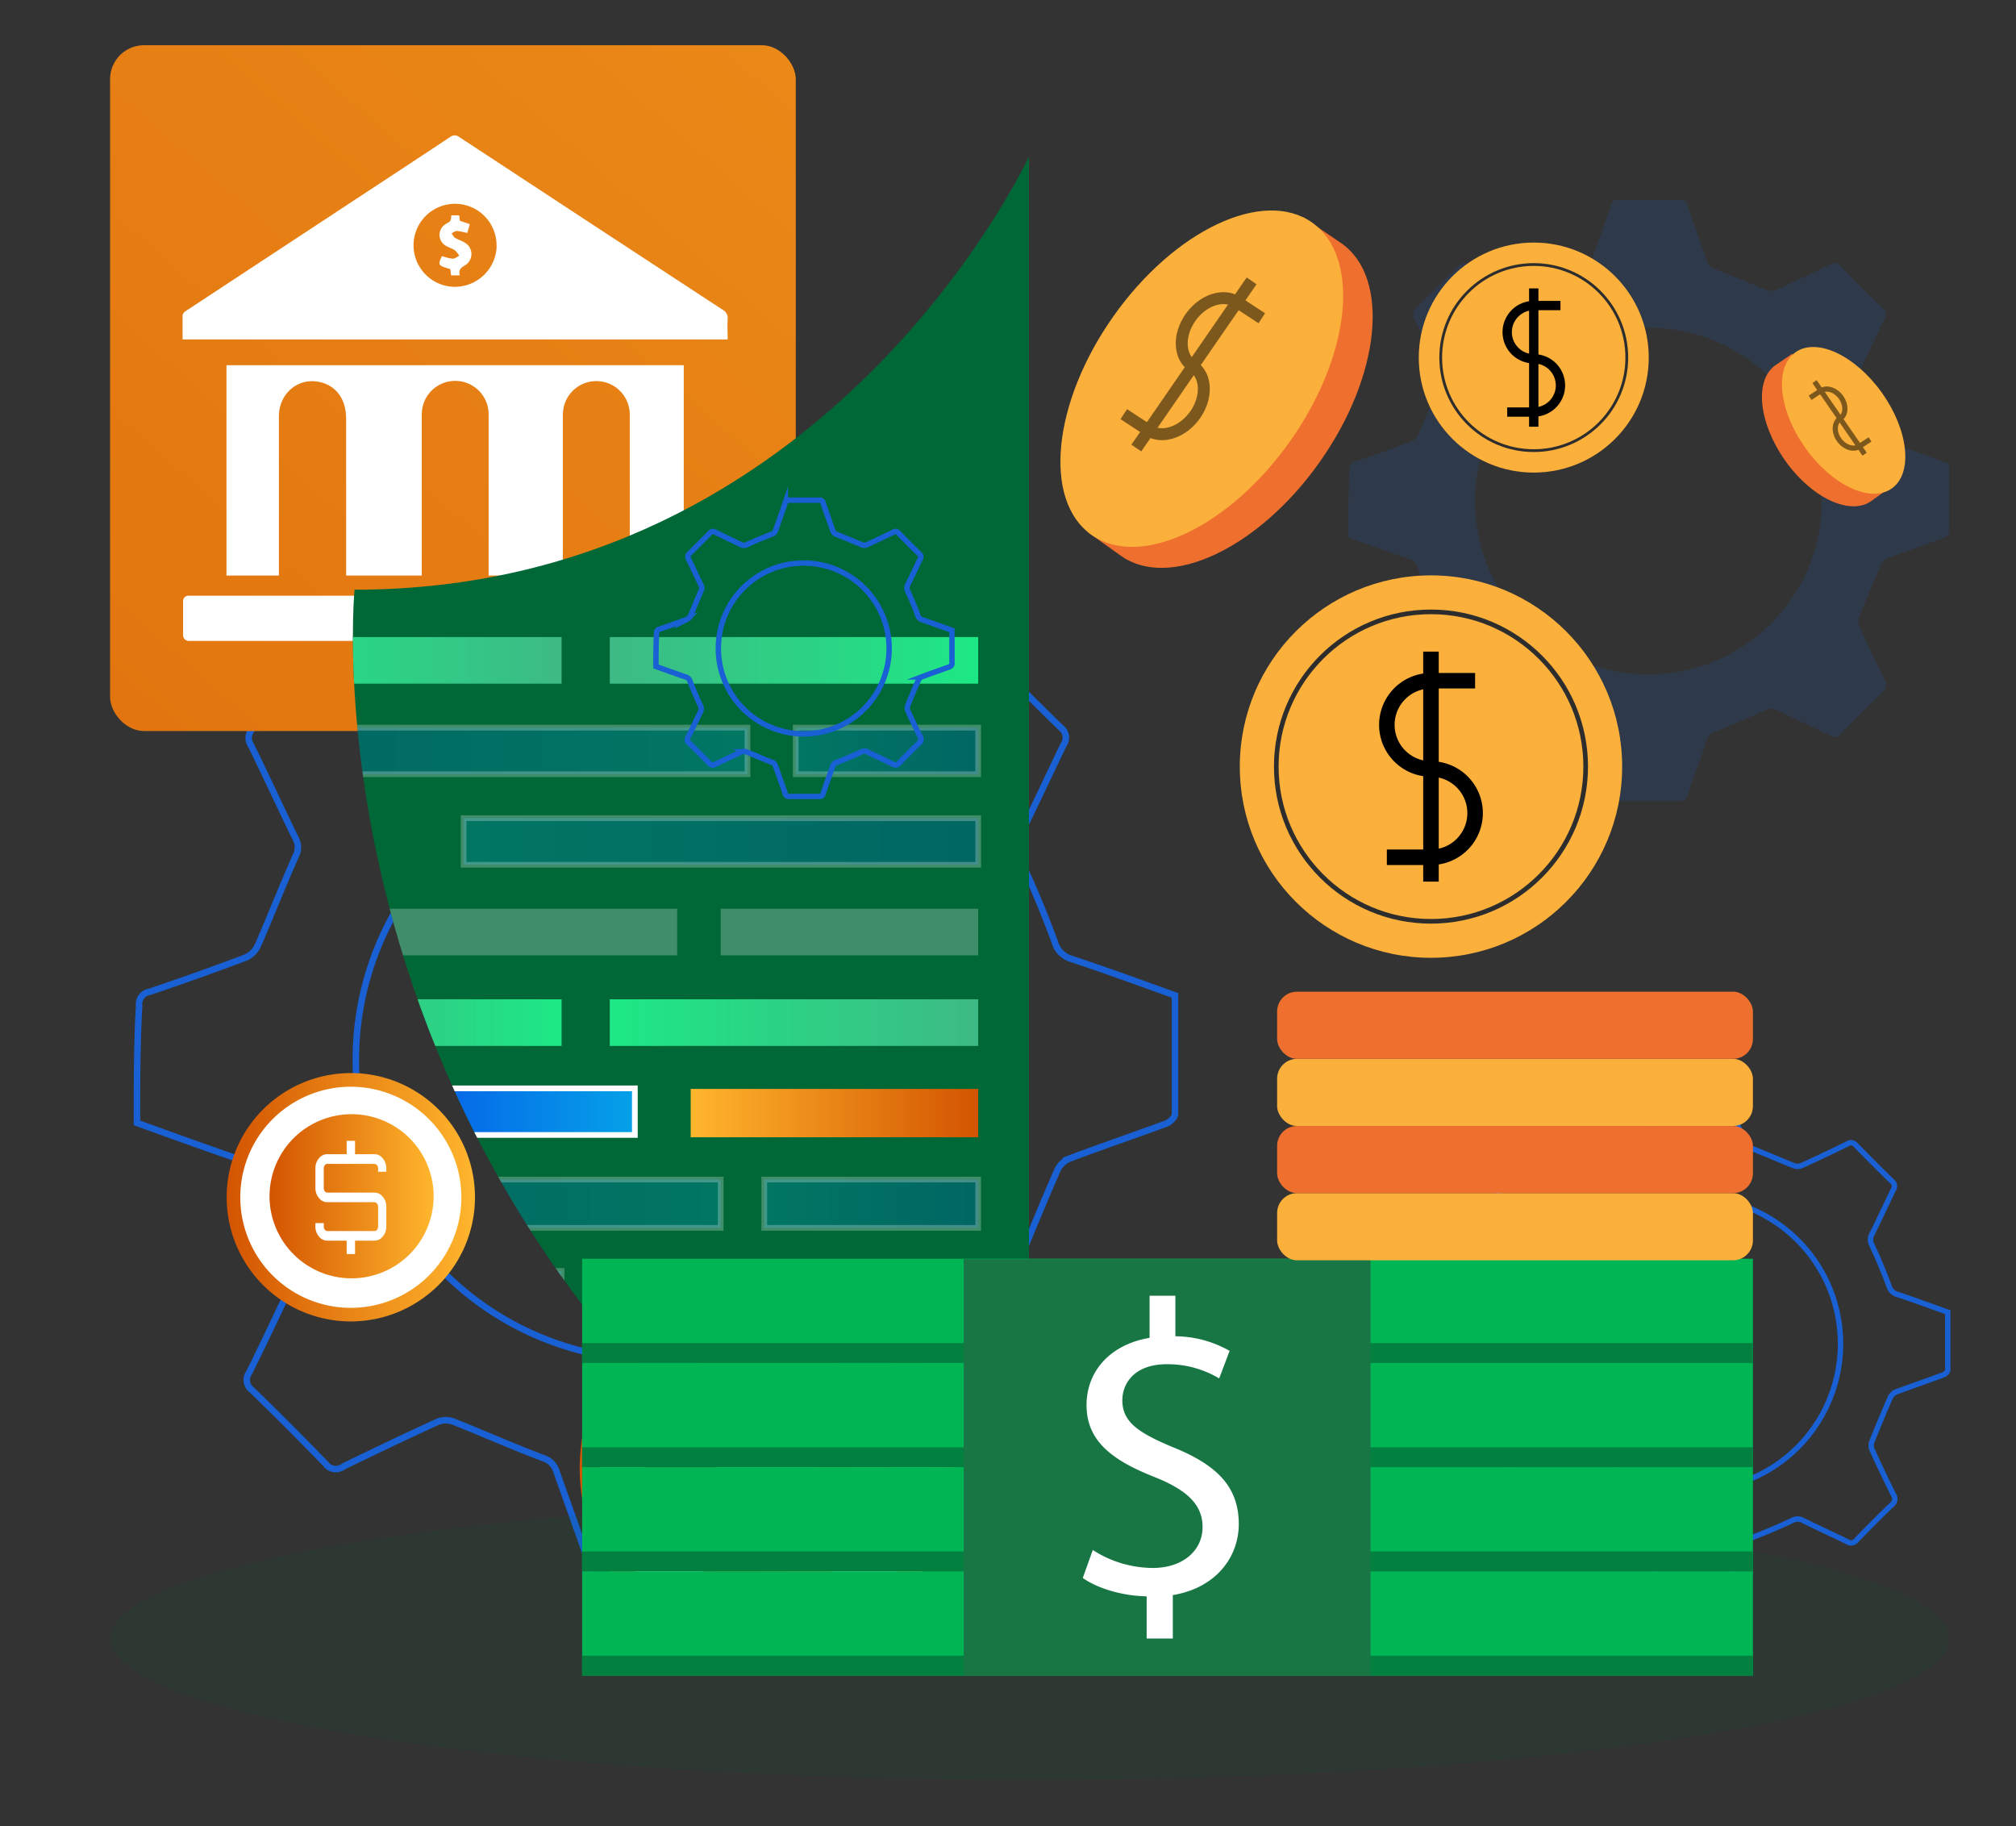 <svg id="Layer_1" data-name="Layer 1" xmlns="http://www.w3.org/2000/svg" xmlns:xlink="http://www.w3.org/1999/xlink" viewBox="0 0 530 480"><rect x="0" y="0" width="530" height="480" fill="#333333" stroke="none"/><defs><style>.cls-1,.cls-2,.cls-29,.cls-35,.cls-36,.cls-37,.cls-38,.cls-40,.cls-41{fill:none;}.cls-2,.cls-29{stroke:#1860d3;}.cls-12,.cls-13,.cls-15,.cls-16,.cls-18,.cls-19,.cls-2,.cls-21,.cls-22,.cls-23,.cls-29,.cls-35,.cls-36,.cls-37,.cls-38,.cls-40,.cls-41,.cls-9{stroke-miterlimit:10;}.cls-2{stroke-width:1.71px;}.cls-3{fill:url(#linear-gradient);}.cls-10,.cls-4{fill:#fff;}.cls-5,.cls-6{fill:#006837;}.cls-5{opacity:0.1;}.cls-7{clip-path:url(#clip-path);}.cls-8{fill:url(#linear-gradient-2);}.cls-12,.cls-13,.cls-15,.cls-16,.cls-18,.cls-19,.cls-21,.cls-22,.cls-23,.cls-9{stroke:#fff;stroke-width:1.5px;}.cls-10,.cls-13,.cls-15,.cls-18,.cls-19,.cls-21,.cls-22,.cls-9{opacity:0.25;}.cls-9{fill:url(#linear-gradient-3);}.cls-11{fill:url(#linear-gradient-4);}.cls-12{fill:url(#linear-gradient-5);}.cls-13{fill:url(#linear-gradient-6);}.cls-14{fill:url(#linear-gradient-7);}.cls-15{fill:url(#linear-gradient-8);}.cls-16{fill:url(#linear-gradient-9);}.cls-17{fill:url(#linear-gradient-10);}.cls-18{fill:url(#linear-gradient-11);}.cls-19{fill:url(#linear-gradient-12);}.cls-20{fill:url(#linear-gradient-13);}.cls-21{fill:url(#linear-gradient-14);}.cls-22{fill:url(#linear-gradient-15);}.cls-23{fill:url(#linear-gradient-16);}.cls-24{fill:url(#linear-gradient-17);}.cls-25{fill:url(#linear-gradient-18);}.cls-26{fill:url(#linear-gradient-19);}.cls-27{fill:url(#linear-gradient-20);}.cls-28{fill:#1860d3;fill-opacity:0.15;}.cls-29{stroke-width:1.42px;}.cls-30{fill:#00b554;}.cls-31{fill:#018040;}.cls-32{fill:#187645;}.cls-33{fill:#fbb03b;}.cls-34{fill:#ef702e;}.cls-35,.cls-37{stroke:#2d2d2d;}.cls-35{stroke-width:1.22px;}.cls-36,.cls-38,.cls-40,.cls-41{stroke:#000;}.cls-36{stroke-width:4.08px;}.cls-37{stroke-width:0.73px;}.cls-38{stroke-width:2.45px;}.cls-39{opacity:0.5;}.cls-40{stroke-width:3.14px;}.cls-41{stroke-width:1.36px;}</style><linearGradient id="linear-gradient" x1="-236.42" y1="506.14" x2="583.96" y2="-426.46" gradientUnits="userSpaceOnUse"><stop offset="0" stop-color="#d35400"/><stop offset="1" stop-color="#ffb62d"/></linearGradient><clipPath id="clip-path"><path class="cls-1" d="M270.51,41.14S218.09,155,93.21,155c0,0-18,183.62,177.3,283.91"/></clipPath><linearGradient id="linear-gradient-2" x1="-3231.08" y1="173.58" x2="-3140.51" y2="173.58" gradientTransform="matrix(-1, 0, 0, 1, -3083.44, 0)" gradientUnits="userSpaceOnUse"><stop offset="0" stop-color="#3dba85"/><stop offset="1" stop-color="#1de885"/></linearGradient><linearGradient id="linear-gradient-3" x1="-3279.94" y1="197.39" x2="-3131.08" y2="197.39" gradientTransform="matrix(-1, 0, 0, 1, -3083.44, 0)" gradientUnits="userSpaceOnUse"><stop offset="0" stop-color="#05a1e8"/><stop offset="1" stop-color="#0562e8"/></linearGradient><linearGradient id="linear-gradient-4" x1="-2833.91" y1="1128.24" x2="-2762.37" y2="1128.24" gradientTransform="matrix(1, 0, 0, -1, 2910.01, 1397.03)" xlink:href="#linear-gradient-2"/><linearGradient id="linear-gradient-5" x1="-3250.35" y1="292.2" x2="-3195.31" y2="292.2" xlink:href="#linear-gradient-3"/><linearGradient id="linear-gradient-6" x1="-3272.91" y1="316.4" x2="-3159.54" y2="316.4" xlink:href="#linear-gradient-3"/><linearGradient id="linear-gradient-7" x1="-3340.6" y1="292.59" x2="-3265.02" y2="292.59" gradientTransform="matrix(-1, 0, 0, 1, -3083.44, 0)" xlink:href="#linear-gradient"/><linearGradient id="linear-gradient-8" x1="-3231.07" y1="340.2" x2="-3184.22" y2="340.2" xlink:href="#linear-gradient-3"/><linearGradient id="linear-gradient-9" x1="-3231.07" y1="363.6" x2="-3188.55" y2="363.6" xlink:href="#linear-gradient-3"/><linearGradient id="linear-gradient-10" x1="-2938.51" y1="173.58" x2="-2841.66" y2="173.58" gradientTransform="translate(3098.82)" xlink:href="#linear-gradient-2"/><linearGradient id="linear-gradient-11" x1="-2889.63" y1="197.39" x2="-2841.66" y2="197.39" gradientTransform="translate(3098.82)" xlink:href="#linear-gradient-3"/><linearGradient id="linear-gradient-12" x1="-2976.95" y1="221.19" x2="-2841.66" y2="221.19" gradientTransform="translate(3098.82)" xlink:href="#linear-gradient-3"/><linearGradient id="linear-gradient-13" x1="-3400.12" y1="1128.24" x2="-3303.26" y2="1128.24" gradientTransform="translate(-3142.95 1397.03) rotate(180)" xlink:href="#linear-gradient-2"/><linearGradient id="linear-gradient-14" x1="-2897.9" y1="316.4" x2="-2841.66" y2="316.4" gradientTransform="translate(3098.82)" xlink:href="#linear-gradient-3"/><linearGradient id="linear-gradient-15" x1="-2938.5" y1="340.2" x2="-2841.66" y2="340.2" gradientTransform="translate(3098.82)" xlink:href="#linear-gradient-3"/><linearGradient id="linear-gradient-16" x1="-2938.5" y1="363.6" x2="-2841.66" y2="363.6" gradientTransform="translate(3098.82)" xlink:href="#linear-gradient-3"/><linearGradient id="linear-gradient-17" x1="152.4" y1="385.87" x2="250.6" y2="385.87" xlink:href="#linear-gradient"/><linearGradient id="linear-gradient-18" x1="169.35" y1="385.48" x2="234.24" y2="385.48" xlink:href="#linear-gradient"/><linearGradient id="linear-gradient-19" x1="59.6" y1="314.7" x2="124.87" y2="314.7" xlink:href="#linear-gradient"/><linearGradient id="linear-gradient-20" x1="70.87" y1="314.44" x2="114" y2="314.44" xlink:href="#linear-gradient"/></defs><path class="cls-2" d="M36.57,264.35a3.26,3.26,0,0,1,2.73-3.64c8.56-2.87,17.08-5.93,25.5-9.09a6.54,6.54,0,0,0,3.06-3.25c3.35-7.75,6.46-15.65,9.9-23.4a4.76,4.76,0,0,0,0-4.49c-4-8.14-7.7-16.32-11.72-24.45a3.45,3.45,0,0,1,.72-4.79L85.9,172.11a3.49,3.49,0,0,1,4.78-.77c7.85,4,15.93,7.66,23.92,11.58a5.39,5.39,0,0,0,5.17,0c7.46-3.45,15.12-6.6,22.77-9.57a5.26,5.26,0,0,0,3.78-3.49c2.92-8.57,6.08-17,9-25.55a3,3,0,0,1,3.49-2.44h27.82a3,3,0,0,1,3.42,2.54c2.92,8.56,6,17,9,25.54a5.13,5.13,0,0,0,3.5,3.35c7.89,3,15.64,6.41,23.49,9.57a5.71,5.71,0,0,0,4.11,0c8.33-3.78,16.56-7.7,24.78-11.72a3.25,3.25,0,0,1,4.5.67c6.41,6.55,12.87,13.06,19.43,19.42a3.25,3.25,0,0,1,.76,4.5c-3.87,8-7.56,16-11.48,23.92a6.17,6.17,0,0,0,0,6c3.35,7.18,6.41,14.45,9.14,21.91a6.41,6.41,0,0,0,4.45,4.5c9.09,3,18.08,6.31,27.17,9.57v31.19c0,.86-1.29,2.11-2.25,2.49-8.56,3.16-17.22,6.08-25.78,9.33a6.16,6.16,0,0,0-3,3.2c-3.4,7.75-6.65,15.6-9.81,23.45a6.17,6.17,0,0,0,0,4.11q5.6,12.3,11.63,24.45a3.88,3.88,0,0,1-.81,5.36c-6.65,6.36-12.92,12.68-19.14,19.13a3.5,3.5,0,0,1-4.79.82c-8-3.93-16.07-7.56-23.92-11.48a5.91,5.91,0,0,0-5.79,0c-7.36,3.54-14.92,6.65-22.48,9.56a5.33,5.33,0,0,0-3.78,3.54c-2.92,8.52-6.08,17-9,25.55a3,3,0,0,1-3.49,2.39h-27.8a3.06,3.06,0,0,1-3.44-2.58c-2.92-8.51-6-17-9-25.5a5.2,5.2,0,0,0-3.5-3.4c-7.89-3-15.64-6.41-23.49-9.56a5.82,5.82,0,0,0-4.11,0c-8.33,3.78-16.56,7.75-24.78,11.72l-.19.14a3.31,3.31,0,0,1-4.6-.81c-6.36-6.56-12.82-13.06-19.42-19.43a3.24,3.24,0,0,1-.67-4.49C69.39,353,73.12,344.91,77,336.92a5.52,5.52,0,0,0,0-5.45Q71.88,320.42,67.48,309a5.62,5.62,0,0,0-3.74-4c-9.28-3.15-18.46-6.5-27.74-9.85C36,285,36,274.78,36.57,264.35ZM172.35,200a78.56,78.56,0,0,0-78.8,78.32v.38a78.75,78.75,0,1,0,78.8-78.7Z"/><rect class="cls-3" x="28.94" y="11.88" width="180.27" height="180.27" rx="8.93"/><path class="cls-4" d="M59.54,96H179.76v55.44h-14.2V109.27a8.79,8.79,0,0,0-17.41-2,11.74,11.74,0,0,0-.17,2.45q0,19.79,0,39.57v2H128.46v-1.72q0-20.25,0-40.52a8.79,8.79,0,0,0-17.44-1.7,13.44,13.44,0,0,0-.14,2.46q0,19.92,0,39.84v1.64H91v-2q0-19.59,0-39.16c0-5.16-2.55-8.72-6.94-9.71-5.66-1.27-10.73,3-10.74,9q0,20.05,0,40.11v1.76H59.54Z"/><path class="cls-4" d="M48,89.23c0-2.18,0-4.28,0-6.37a1.8,1.8,0,0,1,.83-1.1Q70.79,67.32,92.7,52.91c8.53-5.61,17.07-11.2,25.57-16.85a1.93,1.93,0,0,1,2.53,0Q155.38,58.77,190,81.43a2.44,2.44,0,0,1,1.3,2.44c-.1,1.77,0,3.55,0,5.36Zm82.54-24.65a10.91,10.91,0,1,0-11,10.81A11,11,0,0,0,130.57,64.58Z"/><path class="cls-4" d="M119.57,156.55h69.11c2.29,0,2.53.23,2.53,2.5,0,2.47,0,4.95,0,7.42,0,1.49-.49,1.94-2,2-.28,0-.55,0-.83,0q-68.7,0-137.39,0H49.76a1.51,1.51,0,0,1-1.62-1.65c0-2.88,0-5.77,0-8.65a1.43,1.43,0,0,1,1.63-1.59h69.8Z"/><path class="cls-4" d="M120.87,72.38h-2.29l-.19-1.64c-3.3-1-3.3-1-2.21-3.43A14,14,0,0,0,119,68c.56,0,1.15-.49,1.73-.76a6,6,0,0,0-1.15-1.46c-.78-.53-1.77-.76-2.55-1.29a3.31,3.31,0,0,1,.28-5.68c1.24-.7,1.24-.7,1.33-2.21h2.07l.19,1.44,2.61.87-.66,2.34a17.52,17.52,0,0,0-2.73-.54c-.45,0-.93.4-1.39.62.29.4.51.94.9,1.18.85.52,1.85.8,2.68,1.34a3.45,3.45,0,0,1-.11,5.92C121.09,70.4,120.52,71,120.87,72.38Z"/><path class="cls-5" d="M512.43,430.68c0,20.53-108.23,37.18-241.74,37.18S29,451.21,29,430.68,137.17,393.5,270.69,393.5,512.43,410.15,512.43,430.68Z"/><path class="cls-6" d="M270.51,41.14S218.09,155,93.21,155c0,0-18,183.62,177.3,283.91"/><g class="cls-7"><rect class="cls-8" x="57.07" y="167.45" width="90.57" height="12.25"/><rect class="cls-9" x="47.64" y="191.26" width="148.87" height="12.25"/><rect class="cls-10" x="74.11" y="238.86" width="103.91" height="12.25"/><rect class="cls-11" x="76.1" y="262.67" width="71.54" height="12.25"/><rect class="cls-12" x="111.87" y="286.08" width="55.03" height="12.25"/><rect class="cls-13" x="76.1" y="310.04" width="113.37" height="12.71"/><rect class="cls-14" x="181.58" y="286.23" width="75.58" height="12.71"/><rect class="cls-15" x="100.78" y="334.07" width="46.86" height="12.25"/><rect class="cls-16" x="105.11" y="357.48" width="42.53" height="12.25"/><rect class="cls-17" x="160.31" y="167.45" width="96.85" height="12.25"/><rect class="cls-18" x="209.19" y="191.26" width="47.97" height="12.25"/><rect class="cls-10" x="189.47" y="238.86" width="67.69" height="12.25"/><rect class="cls-19" x="121.88" y="215.06" width="135.29" height="12.25"/><rect class="cls-20" x="160.31" y="262.67" width="96.85" height="12.25"/><rect class="cls-21" x="200.92" y="310.04" width="56.24" height="12.71"/><rect class="cls-22" x="160.32" y="334.07" width="96.84" height="12.25"/><rect class="cls-23" x="160.32" y="357.48" width="96.84" height="12.25"/></g><path class="cls-4" d="M156.58,385.87A44.92,44.92,0,1,0,201.5,341,45,45,0,0,0,156.58,385.87Z"/><path class="cls-24" d="M201.5,435a49.1,49.1,0,1,1,49.1-49.1A49.15,49.15,0,0,1,201.5,435Zm0-92.82a43.72,43.72,0,1,0,43.71,43.72A43.76,43.76,0,0,0,201.5,342.15Z"/><path class="cls-25" d="M234.24,385.48A32.45,32.45,0,1,1,201.79,353,32.44,32.44,0,0,1,234.24,385.48Z"/><path class="cls-4" d="M215.52,375.74v-1.31a6,6,0,0,0-1.36-3.95,4.22,4.22,0,0,0-3.37-1.69h-7.64v-5.3h-3.3v5.3h-7.63a4.22,4.22,0,0,0-3.38,1.69,5.93,5.93,0,0,0-1.36,3.95v7.68a5.9,5.9,0,0,0,1.36,3.94,4.19,4.19,0,0,0,3.38,1.69h18.57c.81,0,1.43.79,1.43,1.84v7.73c0,1.05-.62,1.84-1.43,1.84H192.22c-.82,0-1.43-.79-1.43-1.84V396h-3.31v1.3a5.93,5.93,0,0,0,1.36,3.95,4.22,4.22,0,0,0,3.38,1.69h7.63v5.3h3.3V403h7.64a4.22,4.22,0,0,0,3.37-1.69,6,6,0,0,0,1.36-3.95v-7.73a5.94,5.94,0,0,0-1.36-3.94,4.19,4.19,0,0,0-3.37-1.69H192.22c-.82,0-1.43-.79-1.43-1.84v-7.68c0-1.05.61-1.84,1.43-1.84h18.57c.81,0,1.43.79,1.43,1.84v1.31Z"/><path class="cls-4" d="M62.38,314.7a29.86,29.86,0,1,0,29.86-29.86A29.9,29.9,0,0,0,62.38,314.7Z"/><path class="cls-26" d="M92.24,347.34a32.64,32.64,0,1,1,32.63-32.64A32.67,32.67,0,0,1,92.24,347.34Zm0-61.69a29.06,29.06,0,1,0,29.05,29.05A29.09,29.09,0,0,0,92.24,285.65Z"/><path class="cls-27" d="M114,314.44a21.57,21.57,0,1,1-21.57-21.57A21.57,21.57,0,0,1,114,314.44Z"/><path class="cls-4" d="M101.56,308v-.87a3.93,3.93,0,0,0-.91-2.62,2.77,2.77,0,0,0-2.24-1.13H93.34v-3.52h-2.2v3.52H86.07a2.8,2.8,0,0,0-2.25,1.13,3.92,3.92,0,0,0-.9,2.62v5.1a4,4,0,0,0,.9,2.63A2.82,2.82,0,0,0,86.07,316H98.41c.54,0,1,.53,1,1.22v5.14c0,.7-.41,1.22-1,1.22H86.07c-.55,0-.95-.52-.95-1.22v-.87h-2.2v.87a3.92,3.92,0,0,0,.9,2.62,2.8,2.8,0,0,0,2.25,1.13h5.07v3.52h2.2v-3.52h5.07a2.77,2.77,0,0,0,2.24-1.13,3.93,3.93,0,0,0,.91-2.62v-5.14a3.93,3.93,0,0,0-.91-2.62,2.76,2.76,0,0,0-2.24-1.12H86.07c-.55,0-.95-.53-.95-1.23v-5.1c0-.7.4-1.22.95-1.22H98.41c.54,0,1,.52,1,1.22V308Z"/><path class="cls-28" d="M354.79,123.37a1.88,1.88,0,0,1,1.58-2.1c5-1.66,9.89-3.44,14.76-5.26a3.83,3.83,0,0,0,1.77-1.89c1.94-4.48,3.74-9.05,5.74-13.54a2.78,2.78,0,0,0,0-2.6c-2.3-4.71-4.46-9.45-6.79-14.16a2,2,0,0,1,.42-2.76L383.34,70a2,2,0,0,1,2.77-.45c4.55,2.3,9.23,4.44,13.85,6.71a3.11,3.11,0,0,0,3,0c4.32-2,8.75-3.83,13.18-5.54a3,3,0,0,0,2.19-2c1.69-5,3.52-9.84,5.21-14.79a1.74,1.74,0,0,1,2-1.41h16.1a1.74,1.74,0,0,1,2,1.47c1.69,5,3.49,9.86,5.21,14.79a3,3,0,0,0,2,1.94c4.57,1.72,9.06,3.71,13.6,5.54a3.36,3.36,0,0,0,2.38,0c4.82-2.19,9.58-4.46,14.35-6.79a1.88,1.88,0,0,1,2.6.39q5.56,5.7,11.24,11.25a1.87,1.87,0,0,1,.45,2.6c-2.25,4.65-4.38,9.28-6.65,13.85a3.56,3.56,0,0,0,0,3.49c1.94,4.15,3.71,8.36,5.29,12.68a3.7,3.7,0,0,0,2.58,2.6c5.26,1.75,10.46,3.66,15.73,5.54v18.06c0,.5-.75,1.22-1.31,1.44-4.95,1.83-10,3.51-14.92,5.4a3.59,3.59,0,0,0-1.75,1.85c-2,4.49-3.85,9-5.67,13.57a3.48,3.48,0,0,0,0,2.38q3.24,7.13,6.73,14.16a2.24,2.24,0,0,1-.48,3.1c-3.84,3.68-7.47,7.34-11.07,11.08a2,2,0,0,1-2.77.47c-4.65-2.27-9.31-4.38-13.85-6.65a3.44,3.44,0,0,0-3.35,0c-4.27,2-8.64,3.85-13,5.54a3.07,3.07,0,0,0-2.18,2.05c-1.69,4.93-3.52,9.83-5.21,14.79a1.74,1.74,0,0,1-2,1.38H425.47a1.78,1.78,0,0,1-2-1.49c-1.69-4.93-3.49-9.84-5.2-14.76a3,3,0,0,0-2-2c-4.57-1.72-9.06-3.71-13.6-5.54a3.36,3.36,0,0,0-2.38,0c-4.82,2.19-9.59,4.49-14.35,6.79l-.11.08a1.92,1.92,0,0,1-2.66-.47q-5.52-5.7-11.24-11.25a1.87,1.87,0,0,1-.39-2.6c2.27-4.54,4.43-9.22,6.7-13.85a3.21,3.21,0,0,0,0-3.15q-3-6.4-5.54-13a3.23,3.23,0,0,0-2.16-2.3c-5.37-1.83-10.69-3.76-16.06-5.7C354.46,135.31,354.49,129.41,354.79,123.37Zm78.6-37.25a45.47,45.47,0,0,0-45.61,45.34v.22a45.58,45.58,0,1,0,45.61-45.56Z"/><path class="cls-29" d="M379,346.21a1.59,1.59,0,0,1,1.33-1.78c4.19-1.4,8.35-2.9,12.46-4.44a3.22,3.22,0,0,0,1.5-1.59c1.64-3.79,3.16-7.65,4.84-11.44a2.3,2.3,0,0,0,0-2.19c-1.94-4-3.76-8-5.73-11.95a1.69,1.69,0,0,1,.35-2.34l9.35-9.35a1.71,1.71,0,0,1,2.34-.37c3.84,1.94,7.79,3.74,11.69,5.65a2.59,2.59,0,0,0,2.53,0c3.64-1.68,7.38-3.22,11.13-4.67a2.56,2.56,0,0,0,1.84-1.71c1.43-4.18,3-8.3,4.4-12.48a1.46,1.46,0,0,1,1.7-1.19h13.6a1.48,1.48,0,0,1,1.67,1.24c1.43,4.19,2.95,8.33,4.4,12.49a2.5,2.5,0,0,0,1.7,1.64c3.86,1.44,7.65,3.13,11.48,4.67a2.79,2.79,0,0,0,2,0c4.07-1.85,8.09-3.76,12.11-5.73a1.6,1.6,0,0,1,2.2.33c3.13,3.2,6.29,6.38,9.49,9.49a1.6,1.6,0,0,1,.38,2.2c-1.9,3.93-3.7,7.83-5.62,11.69a3,3,0,0,0,0,2.95c1.64,3.5,3.14,7.06,4.47,10.7a3.13,3.13,0,0,0,2.17,2.2c4.45,1.47,8.84,3.09,13.28,4.68v15.24c0,.42-.63,1-1.1,1.21-4.18,1.55-8.41,3-12.6,4.56a3,3,0,0,0-1.47,1.57c-1.66,3.79-3.25,7.62-4.79,11.46a3,3,0,0,0,0,2q2.73,6,5.68,11.94a1.9,1.9,0,0,1-.4,2.62c-3.25,3.11-6.31,6.2-9.35,9.35a1.71,1.71,0,0,1-2.34.4c-3.93-1.92-7.85-3.69-11.69-5.61a2.91,2.91,0,0,0-2.83,0c-3.6,1.73-7.29,3.25-11,4.67a2.6,2.6,0,0,0-1.85,1.73c-1.43,4.17-3,8.3-4.4,12.49a1.47,1.47,0,0,1-1.7,1.17H438.7a1.49,1.49,0,0,1-1.68-1.26c-1.43-4.17-2.95-8.3-4.39-12.47a2.56,2.56,0,0,0-1.71-1.66c-3.86-1.44-7.65-3.13-11.48-4.67a2.9,2.9,0,0,0-2,0c-4.07,1.85-8.09,3.79-12.11,5.73l-.09.07a1.62,1.62,0,0,1-2.25-.4c-3.11-3.2-6.26-6.38-9.49-9.49a1.6,1.6,0,0,1-.33-2.2c1.92-3.83,3.74-7.78,5.66-11.69a2.69,2.69,0,0,0,0-2.66q-2.52-5.4-4.68-11a2.72,2.72,0,0,0-1.82-1.94c-4.54-1.55-9-3.18-13.56-4.82C378.76,356.28,378.78,351.3,379,346.21Zm66.35-31.45A38.38,38.38,0,0,0,406.89,353a1.21,1.21,0,0,0,0,.19,38.49,38.49,0,1,0,38.51-38.46Z"/><path class="cls-29" d="M172.61,166.38a.91.91,0,0,1,.77-1c2.45-.82,4.87-1.7,7.27-2.6a1.88,1.88,0,0,0,.88-.92c.95-2.21,1.84-4.46,2.82-6.67a1.38,1.38,0,0,0,0-1.28c-1.13-2.32-2.2-4.65-3.34-7a1,1,0,0,1,.2-1.36l5.46-5.46a1,1,0,0,1,1.36-.22c2.24,1.13,4.54,2.18,6.82,3.3a1.53,1.53,0,0,0,1.47,0c2.13-1,4.31-1.88,6.49-2.72a1.51,1.51,0,0,0,1.08-1c.83-2.44,1.73-4.84,2.56-7.28a.87.87,0,0,1,1-.7h7.93a.86.86,0,0,1,1,.72c.84,2.45,1.72,4.86,2.57,7.29a1.45,1.45,0,0,0,1,1c2.25.85,4.46,1.83,6.7,2.73a1.68,1.68,0,0,0,1.17,0c2.37-1.08,4.72-2.2,7.07-3.34a.92.92,0,0,1,1.28.19c1.82,1.87,3.67,3.72,5.53,5.54a.92.92,0,0,1,.22,1.28c-1.1,2.29-2.15,4.57-3.27,6.82a1.74,1.74,0,0,0,0,1.71c.95,2,1.83,4.12,2.6,6.25a1.82,1.82,0,0,0,1.27,1.28c2.59.86,5.16,1.8,7.75,2.73v8.89c0,.25-.37.6-.64.71-2.44.9-4.91,1.73-7.35,2.66a1.74,1.74,0,0,0-.86.91c-1,2.21-1.9,4.45-2.8,6.68a1.83,1.83,0,0,0,0,1.18c1.07,2.33,2.17,4.66,3.32,7a1.11,1.11,0,0,1-.24,1.53c-1.89,1.82-3.68,3.62-5.45,5.46a1,1,0,0,1-1.36.23c-2.3-1.12-4.59-2.16-6.82-3.27a1.67,1.67,0,0,0-1.65,0c-2.1,1-4.26,1.89-6.41,2.72a1.53,1.53,0,0,0-1.08,1c-.83,2.43-1.73,4.84-2.56,7.28a.87.87,0,0,1-1,.69h-7.92a.88.88,0,0,1-1-.74c-.84-2.43-1.72-4.84-2.57-7.27a1.48,1.48,0,0,0-1-1c-2.25-.84-4.46-1.82-6.7-2.72a1.58,1.58,0,0,0-1.17,0c-2.37,1.07-4.72,2.2-7.07,3.34l-.05,0a1,1,0,0,1-1.31-.23c-1.81-1.87-3.65-3.73-5.54-5.54a.93.93,0,0,1-.19-1.28c1.12-2.24,2.19-4.54,3.3-6.82a1.55,1.55,0,0,0,0-1.56q-1.47-3.15-2.72-6.4a1.62,1.62,0,0,0-1.07-1.14c-2.64-.9-5.26-1.85-7.91-2.81C172.44,172.26,172.46,169.35,172.61,166.38ZM211.31,148a22.39,22.39,0,0,0-22.46,22.32v.11A22.45,22.45,0,1,0,211.31,148Z"/><rect class="cls-30" x="153.04" y="358.25" width="307.8" height="27.39"/><rect class="cls-31" x="153.04" y="380.42" width="307.8" height="5.22"/><rect class="cls-30" x="153.04" y="385.64" width="307.8" height="27.39"/><rect class="cls-31" x="153.04" y="407.81" width="307.8" height="5.22"/><rect class="cls-30" x="153.04" y="413.03" width="307.8" height="27.39"/><rect class="cls-31" x="153.04" y="435.2" width="307.8" height="5.22"/><rect class="cls-30" x="153.04" y="330.86" width="307.8" height="27.39"/><rect class="cls-31" x="153.04" y="353.03" width="307.8" height="5.22"/><rect class="cls-32" x="253.36" y="330.97" width="106.95" height="109.56"/><path class="cls-4" d="M301.45,430.68V419.6c-6.37-.11-12.95-2.09-16.79-4.83l2.63-7.35a29.29,29.29,0,0,0,15.8,4.72c7.79,0,13.06-4.5,13.06-10.76,0-6-4.28-9.76-12.4-13.05-11.19-4.39-18.1-9.44-18.1-19,0-9.11,6.47-16,16.57-17.67V340.59H309v10.65a29.21,29.21,0,0,1,14.26,3.84l-2.74,7.24a26.46,26.46,0,0,0-13.82-3.73c-8.45,0-11.64,5.05-11.64,9.44,0,5.7,4.06,8.55,13.61,12.5,11.3,4.61,17,10.32,17,20.08,0,8.67-6,16.79-17.34,18.66v11.41Z"/><rect class="cls-33" x="335.75" y="313.62" width="125.09" height="17.65" rx="5.22"/><rect class="cls-34" x="335.75" y="295.97" width="125.09" height="17.65" rx="5.22"/><rect class="cls-33" x="335.75" y="278.32" width="125.09" height="17.65" rx="5.22"/><rect class="cls-34" x="335.75" y="260.67" width="125.09" height="17.65" rx="5.22"/><circle class="cls-33" cx="376.2" cy="201.5" r="50.26"/><circle class="cls-35" cx="376.2" cy="201.5" r="40.67"/><path class="cls-36" d="M364.6,225.33h11.6a11.6,11.6,0,1,0,0-23.2,11.6,11.6,0,1,1,0-23.2h11.6"/><line class="cls-36" x1="376.2" y1="171.28" x2="376.2" y2="231.73"/><circle class="cls-33" cx="403.22" cy="93.99" r="30.23"/><circle class="cls-37" cx="403.22" cy="93.99" r="24.46"/><path class="cls-38" d="M396.24,108.31h7a7,7,0,0,0,0-14,7,7,0,1,1,0-14h7"/><line class="cls-38" x1="403.22" y1="75.81" x2="403.22" y2="112.16"/><path class="cls-34" d="M342.59,57.1,352.72,64c12.83,9.07,10.24,34.8-5.79,57.46s-39.41,33.7-52.23,24.64l-8.64-6.16"/><ellipse class="cls-33" cx="315.93" cy="99.52" rx="50.26" ry="28.44" transform="translate(52.3 300.06) rotate(-54.74)"/><g class="cls-39"><path class="cls-40" d="M295.44,108.86l6.5,4.26c3.59,2.35,9.11.48,12.32-4.17s2.91-10.34-.68-12.7-3.9-8-.68-12.69,8.72-6.53,12.32-4.17l6.5,4.26"/><line class="cls-40" x1="329.05" y1="73.82" x2="298.73" y2="117.77"/></g><path class="cls-34" d="M471.15,93l-4.4,3c-5.57,3.94-4.44,15.11,2.52,25s17.11,14.64,22.68,10.7L495.7,129"/><ellipse class="cls-33" cx="482.73" cy="111.46" rx="12.35" ry="21.83" transform="matrix(0.82, -0.58, 0.58, 0.82, 24.2, 299.08)"/><g class="cls-39"><path class="cls-41" d="M491.63,115.51l-2.83,1.85c-1.55,1-3.95.21-5.35-1.81s-1.26-4.49.3-5.51,1.69-3.49.3-5.52-3.79-2.83-5.35-1.81l-2.83,1.85"/><line class="cls-41" x1="477.03" y1="100.3" x2="490.2" y2="119.38"/></g></svg>